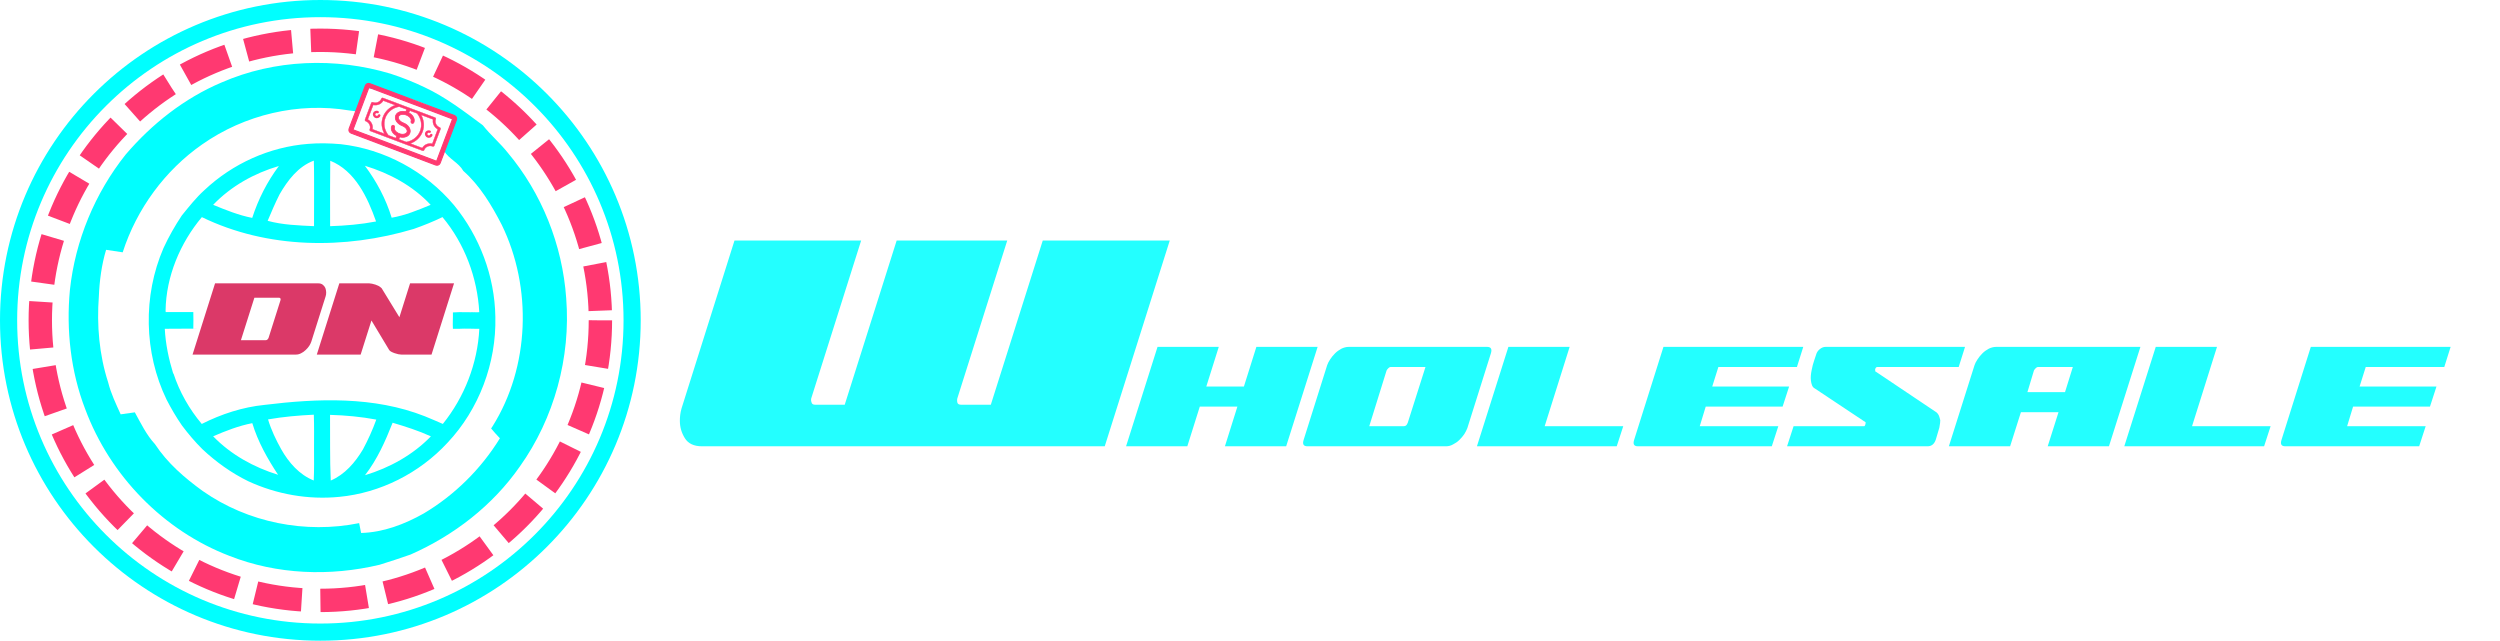 <svg width="398" height="102" viewBox="0 0 398 102" fill="none" xmlns="http://www.w3.org/2000/svg">
<g filter="url(#filter0_d_6931_8109)">
<path d="M175.875 66.004H111.755C110.475 66.004 109.568 65.577 109.035 64.724C108.501 63.87 108.234 62.963 108.234 61.95C108.234 61.363 108.288 60.723 108.501 59.976L116.93 33.25H137.094L129.199 58.216C129.092 58.482 129.092 58.749 129.199 59.016C129.252 59.282 129.466 59.389 129.786 59.389H134.48L142.748 33.25H160.352L152.457 58.216C152.35 58.482 152.35 58.749 152.404 59.016C152.457 59.282 152.67 59.389 153.044 59.389H157.738L166.007 33.25H186.224L175.875 66.004ZM209.765 50.178L204.757 66.004H195.007L196.992 59.691H191.006L189.02 66.004H179.27L184.279 50.178H194.029L192.043 56.491H198.03L200.015 50.178H209.765ZM236.746 50.178C237.368 50.178 237.575 50.534 237.338 51.245L233.604 63.1C233.486 63.396 233.337 63.722 233.13 64.048C232.893 64.404 232.626 64.7 232.33 64.996C232.033 65.293 231.678 65.53 231.322 65.707C230.967 65.915 230.581 66.004 230.196 66.004H208.147C207.495 66.004 207.317 65.648 207.554 64.937L211.288 53.083C211.377 52.816 211.525 52.52 211.762 52.164C211.97 51.838 212.237 51.512 212.533 51.216C212.829 50.919 213.155 50.682 213.541 50.475C213.896 50.297 214.311 50.178 214.726 50.178H236.746ZM226.936 53.379H221.424C221.246 53.379 221.127 53.468 221.009 53.587C220.89 53.705 220.801 53.824 220.742 53.942L217.986 62.803H223.528C223.676 62.803 223.795 62.744 223.913 62.625C224.002 62.507 224.061 62.359 224.121 62.24L226.936 53.379ZM257.383 66.004H235.127L240.135 50.178H249.886L245.914 62.803H258.421L257.383 66.004ZM260.762 66.004C260.11 66.004 259.932 65.648 260.169 64.937L264.822 50.178H287.079L286.071 53.379H273.565L272.587 56.491H284.827L283.789 59.691H271.55L270.601 62.803H283.108L282.07 66.004H260.762ZM306.876 66.004H284.501L285.538 62.803H296.8C296.829 62.803 296.889 62.744 296.948 62.596L297.007 62.329C297.007 62.299 297.007 62.27 297.007 62.24V62.181L288.946 56.817C288.709 56.698 288.561 56.52 288.472 56.283C288.383 56.046 288.324 55.809 288.294 55.513C288.235 55.009 288.294 54.475 288.413 53.883C288.531 53.29 288.65 52.816 288.798 52.401L289.124 51.423C289.213 51.067 289.42 50.771 289.717 50.534C290.013 50.297 290.309 50.178 290.635 50.178H312.833L311.825 53.379H298.874C298.696 53.379 298.578 53.527 298.519 53.764C298.519 54.031 298.548 54.15 298.667 54.15L308.298 60.61C308.476 60.758 308.595 60.936 308.684 61.144C308.773 61.381 308.832 61.618 308.891 61.855C308.891 62.062 308.862 62.448 308.743 63.04L308.18 64.937C307.943 65.648 307.498 66.004 306.876 66.004ZM340.754 50.178L335.745 66.004H325.995L327.714 60.581H321.728L320.009 66.004H310.259L314.348 53.083C314.437 52.816 314.585 52.52 314.823 52.164C315.03 51.838 315.297 51.512 315.593 51.216C315.889 50.919 316.215 50.682 316.601 50.475C316.956 50.297 317.371 50.178 317.786 50.178H340.754ZM323.802 53.942L322.765 57.38H328.751L329.996 53.379H324.484C324.306 53.379 324.187 53.468 324.069 53.587C323.95 53.705 323.861 53.824 323.802 53.942ZM360.444 66.004H338.187L343.195 50.178H352.946L348.974 62.803H361.481L360.444 66.004ZM363.822 66.004C363.17 66.004 362.992 65.648 363.23 64.937L367.882 50.178H390.139L389.131 53.379H376.625L375.647 56.491H387.887L386.849 59.691H374.61L373.661 62.803H386.168L385.131 66.004H363.822Z" fill="#23FFFF"/>
</g>
<path d="M35.27 13.131C43.718 9.445 53.386 9.097 62.172 11.732C64.009 12.337 65.818 13.039 67.565 13.883C70.891 15.438 73.818 17.678 76.757 19.859C76.79 19.884 76.852 19.935 76.881 19.96C78.102 21.502 79.614 22.771 80.839 24.314C86.245 30.756 89.542 38.997 90.138 47.456C90.887 56.911 88.223 66.594 82.763 74.263C78.414 80.516 72.227 85.257 65.366 88.282C63.734 88.858 62.089 89.392 60.437 89.909C52.556 91.787 44.116 91.489 36.528 88.497C26.086 84.504 17.527 75.776 13.564 65.127C11.258 59.126 10.526 52.554 11.13 46.153C11.977 38.282 15.118 30.743 20.002 24.608C24.199 19.703 29.362 15.631 35.27 13.131ZM58.468 14.001C58.003 15.27 57.506 16.518 57 17.77C56.651 17.724 55.956 17.632 55.606 17.585C47.504 16.224 38.937 18.249 32.178 22.994C26.279 27.108 21.769 33.235 19.533 40.169C18.653 40.047 17.769 39.913 16.89 39.77C16.174 42.169 15.841 44.678 15.738 47.179C15.393 51.772 15.792 56.491 17.218 60.874C17.662 62.652 18.46 64.303 19.212 65.963C19.965 65.871 20.713 65.757 21.465 65.644C22.423 67.392 23.327 69.258 24.672 70.708C26.645 73.717 29.407 76.1 32.281 78.175C39.471 83.21 48.647 85.009 57.177 83.281C57.284 83.798 57.386 84.324 57.489 84.849C61.008 84.757 64.404 83.466 67.458 81.743C72.354 78.835 76.572 74.675 79.586 69.775C79.1 69.266 78.632 68.745 78.184 68.212L78.418 67.863C84.338 58.416 84.753 45.796 79.882 35.799C78.27 32.668 76.4 29.537 73.76 27.209C73.029 25.906 71.454 25.293 70.71 24.049C71.072 22.868 71.545 21.729 72.05 20.611C72.095 20.145 72.593 19.006 72.132 18.771C68.173 16.395 63.138 14.816 58.468 14.001Z" fill="#00FFFF"/>
<g filter="url(#filter1_d_6931_8109)">
<path d="M32.543 30.268C37.045 26.028 42.936 23.381 49.045 22.906C50.775 22.759 52.514 22.801 54.245 22.952C61.172 23.729 67.745 27.259 72.284 32.668C76.345 37.618 78.763 43.968 78.861 50.444C79.038 57.802 76.247 65.186 71.244 70.485C66.759 75.343 60.526 78.478 54.015 79.1C49.069 79.588 44.038 78.697 39.515 76.608C36.847 75.301 34.401 73.553 32.223 71.51C31.043 70.342 29.966 69.065 28.967 67.733C28.054 66.421 27.248 65.03 26.512 63.606C22.911 56.151 22.735 47.099 26.027 39.497C26.862 37.685 27.849 35.95 28.95 34.298C30.089 32.903 31.203 31.474 32.543 30.268ZM44.506 30.945C43.811 32.319 43.207 33.731 42.611 35.156C45.012 35.811 47.519 35.887 49.994 36.005C50.002 34.353 49.998 32.706 50.002 31.054C49.994 29.226 50.023 27.398 49.961 25.574C47.478 26.49 45.797 28.701 44.506 30.945ZM52.576 25.591C52.555 29.062 52.523 32.533 52.555 36.009C55.005 35.929 57.456 35.723 59.869 35.257C58.524 31.42 56.518 27.175 52.576 25.591ZM33.933 32.609C35.959 33.441 38.003 34.269 40.153 34.689C41.115 31.718 42.537 28.915 44.399 26.427C40.498 27.57 36.786 29.63 33.933 32.609ZM58.089 26.389C59.951 28.877 61.435 31.663 62.352 34.66C64.506 34.294 66.545 33.445 68.559 32.613C65.743 29.579 61.982 27.57 58.089 26.389ZM65.867 36.446C54.882 39.74 42.59 39.644 32.136 34.567C28.687 38.669 26.439 44.01 26.36 49.448L26.379 49.681C27.809 49.689 29.345 49.685 30.775 49.681C28.695 49.693 32.855 49.676 30.775 49.681C30.804 50.555 30.792 51.44 30.775 52.319C28.72 52.289 32.831 52.327 30.775 52.319C29.316 52.315 27.688 52.331 26.233 52.343C26.36 54.768 26.862 57.155 27.573 59.467L27.618 59.462C28.58 62.408 30.142 65.14 32.12 67.493C35.248 65.913 38.627 64.812 42.109 64.459C50.594 63.417 59.523 63.076 67.634 66.27C68.596 66.657 69.546 67.077 70.5 67.489C73.932 63.228 76.029 57.87 76.308 52.348C75.63 52.339 74.956 52.335 74.278 52.335C73.608 52.331 72.77 52.343 72.104 52.348C71.29 52.343 76.477 52.314 75.667 52.318C74.537 52.31 73.231 52.318 72.104 52.348C72.043 51.49 72.129 50.591 72.104 49.738C73.407 49.645 74.775 49.709 76.082 49.713C77.04 49.713 72.165 49.73 73.126 49.738C74.183 49.742 75.24 49.734 76.3 49.704C76 44.187 73.957 38.774 70.442 34.563C68.958 35.286 67.421 35.899 65.867 36.446ZM42.673 66.77C43.17 68.443 43.931 70.014 44.773 71.531C45.974 73.654 47.667 75.583 49.945 76.495C50.027 74.797 50.002 73.099 49.994 71.406C49.998 69.611 50.023 67.812 49.961 66.018C47.519 66.136 45.082 66.346 42.673 66.77ZM52.543 66.047C52.58 69.531 52.494 73.019 52.654 76.503C54.899 75.541 56.539 73.629 57.78 71.548C58.598 70.019 59.318 68.434 59.906 66.8C57.476 66.346 55.01 66.115 52.543 66.047ZM33.933 69.46C36.769 72.393 40.432 74.398 44.272 75.587C42.582 73.028 41.061 70.334 40.165 67.367C38.007 67.783 35.947 68.59 33.933 69.46ZM58.109 75.654C62.011 74.473 65.723 72.439 68.596 69.468C66.631 68.565 64.567 67.913 62.504 67.3C61.345 70.241 60.054 73.149 58.109 75.654Z" fill="#00FFFF"/>
</g>
<path d="M60.439 18.195C60.337 18.156 60.224 18.204 60.187 18.302C60.145 18.413 60.017 18.468 59.902 18.424C59.786 18.38 59.726 18.255 59.768 18.144C59.81 18.033 59.938 17.979 60.053 18.022C60.155 18.061 60.268 18.012 60.305 17.915C60.342 17.817 60.289 17.706 60.187 17.668C59.867 17.547 59.514 17.698 59.398 18.005C59.282 18.311 59.449 18.658 59.768 18.779C60.087 18.899 60.441 18.748 60.557 18.442C60.594 18.344 60.541 18.233 60.439 18.195Z" fill="#FF3971"/>
<path d="M68.191 21.547C68.075 21.503 68.015 21.378 68.057 21.267C68.099 21.156 68.227 21.102 68.342 21.145C68.444 21.184 68.557 21.136 68.594 21.038C68.631 20.94 68.578 20.829 68.476 20.791C68.156 20.67 67.802 20.821 67.687 21.128C67.572 21.434 67.737 21.781 68.057 21.901C68.376 22.022 68.73 21.871 68.846 21.564C68.883 21.467 68.83 21.356 68.728 21.318C68.626 21.279 68.513 21.327 68.476 21.425C68.434 21.536 68.306 21.591 68.191 21.547Z" fill="#FF3971"/>
<path d="M64.034 20.021C64.573 20.225 64.921 20.682 64.793 21.021C64.665 21.36 64.102 21.474 63.563 21.271C63.024 21.067 62.676 20.61 62.804 20.271C62.852 20.145 62.787 20.004 62.661 19.956C62.534 19.908 62.393 19.972 62.345 20.098C62.138 20.646 62.494 21.284 63.166 21.628L63.063 21.9C63.016 22.027 63.08 22.168 63.207 22.215C63.334 22.263 63.475 22.2 63.523 22.073L63.625 21.802C64.357 21.987 65.045 21.742 65.252 21.194C65.481 20.587 65.022 19.872 64.206 19.564C63.667 19.361 63.32 18.903 63.447 18.565C63.575 18.226 64.138 18.112 64.677 18.315C65.216 18.518 65.564 18.976 65.436 19.315C65.389 19.441 65.453 19.582 65.58 19.63C65.707 19.677 65.848 19.614 65.895 19.488C66.102 18.939 65.747 18.302 65.074 17.957L65.177 17.685C65.225 17.559 65.16 17.418 65.034 17.37C64.907 17.323 64.766 17.386 64.718 17.512L64.615 17.784C63.883 17.599 63.195 17.843 62.988 18.392C62.76 18.998 63.219 19.714 64.034 20.021Z" fill="#FF3971" stroke="#FF3971" stroke-width="0.118"/>
<path d="M72.334 18.391L58.877 13.318C58.595 13.211 58.276 13.343 58.171 13.622L55.577 20.502C55.472 20.781 55.624 21.09 55.906 21.197L69.363 26.27C69.645 26.377 69.963 26.245 70.068 25.966L72.662 19.085C72.767 18.807 72.615 18.497 72.334 18.391ZM72.051 18.934L69.508 25.676L56.189 20.654L58.731 13.912L72.051 18.934Z" fill="#FF3971" stroke="#FF3971" stroke-width="0.177"/>
<path d="M70.011 20.3C69.461 20.092 69.175 19.494 69.374 18.966C69.411 18.868 69.358 18.758 69.256 18.719L60.973 15.596C60.871 15.557 60.758 15.606 60.721 15.704C60.522 16.231 59.912 16.492 59.362 16.284C59.26 16.246 59.147 16.294 59.11 16.392L58.112 19.039C58.075 19.137 58.128 19.247 58.23 19.286C58.781 19.493 59.066 20.092 58.867 20.619C58.831 20.717 58.883 20.828 58.986 20.866L61.655 21.873L61.655 21.873L61.656 21.873L64.598 22.983L64.599 22.983L64.6 22.983L67.269 23.989C67.371 24.028 67.484 23.98 67.52 23.882C67.719 23.354 68.329 23.094 68.88 23.301C68.982 23.34 69.094 23.292 69.131 23.194L70.129 20.547C70.166 20.449 70.114 20.338 70.011 20.3ZM66.894 20.838C66.543 21.77 65.698 22.445 64.681 22.609L61.84 21.538C61.185 20.743 60.996 19.679 61.347 18.747C61.699 17.815 62.544 17.141 63.56 16.976L66.401 18.048C67.056 18.842 67.245 19.907 66.894 20.838ZM58.544 19.013L59.417 16.697C60.054 16.846 60.71 16.566 61.011 16.015L62.931 16.739C62.032 17.048 61.31 17.726 60.977 18.608C60.645 19.489 60.74 20.475 61.211 21.301L59.292 20.577C59.429 19.964 59.121 19.321 58.544 19.013ZM68.824 22.889C68.187 22.739 67.531 23.019 67.23 23.57L65.31 22.846C66.21 22.538 66.931 21.859 67.264 20.978C67.596 20.096 67.502 19.11 67.03 18.285L68.95 19.009C68.813 19.621 69.12 20.265 69.697 20.573L68.824 22.889Z" fill="#FF3971" stroke="#FF3971" stroke-width="0.059"/>
<circle cx="51" cy="51" r="49.634" stroke="#00FFFF" stroke-width="2.732"/>
<circle cx="50.999" cy="50.999" r="44.585" stroke="#FF3971" stroke-width="3.723" stroke-dasharray="7.45 2.98"/>
<path d="M47.107 56.449H30.654L34.236 45.111H50.708C50.966 45.111 51.206 45.185 51.391 45.333C51.576 45.48 51.705 45.647 51.797 45.85C51.871 46.071 51.927 46.293 51.927 46.533C51.927 46.791 51.908 47.013 51.834 47.198L49.563 54.381C49.489 54.603 49.378 54.824 49.23 55.064C49.064 55.304 48.88 55.526 48.658 55.729C48.437 55.951 48.178 56.117 47.919 56.246C47.642 56.394 47.365 56.449 47.107 56.449ZM38.354 54.159H42.306C42.416 54.159 42.509 54.123 42.601 54.03C42.675 53.956 42.73 53.864 42.767 53.753L44.651 47.807C44.688 47.715 44.688 47.622 44.651 47.53C44.614 47.456 44.559 47.401 44.448 47.401H40.496L38.354 54.159ZM72.282 45.111L68.699 56.449H63.88C63.769 56.449 63.602 56.431 63.418 56.394C63.233 56.357 63.03 56.301 62.827 56.228C62.624 56.154 62.439 56.08 62.273 55.988C62.107 55.895 61.996 55.803 61.941 55.692L59.134 51.02L57.416 56.449H50.436L54.019 45.111H58.801C58.912 45.111 59.041 45.13 59.226 45.166C59.411 45.203 59.595 45.259 59.78 45.314C59.965 45.388 60.149 45.462 60.334 45.554C60.5 45.665 60.648 45.776 60.759 45.887L63.584 50.503L65.283 45.111H72.282Z" fill="#DB3968"/>
<defs>
<filter id="filter0_d_6931_8109" x="100.667" y="30.727" width="297.039" height="47.889" filterUnits="userSpaceOnUse" color-interpolation-filters="sRGB">
<feFlood flood-opacity="0" result="BackgroundImageFix"/>
<feColorMatrix in="SourceAlpha" type="matrix" values="0 0 0 0 0 0 0 0 0 0 0 0 0 0 0 0 0 0 127 0" result="hardAlpha"/>
<feOffset dy="5.045"/>
<feGaussianBlur stdDeviation="3.784"/>
<feComposite in2="hardAlpha" operator="out"/>
<feColorMatrix type="matrix" values="0 0 0 0 0 0 0 0 0 1 0 0 0 0 1 0 0 0 0.19 0"/>
<feBlend mode="normal" in2="BackgroundImageFix" result="effect1_dropShadow_6931_8109"/>
<feBlend mode="normal" in="SourceGraphic" in2="effect1_dropShadow_6931_8109" result="shape"/>
</filter>
<filter id="filter1_d_6931_8109" x="15.274" y="14.41" width="72" height="73.226" filterUnits="userSpaceOnUse" color-interpolation-filters="sRGB">
<feFlood flood-opacity="0" result="BackgroundImageFix"/>
<feColorMatrix in="SourceAlpha" type="matrix" values="0 0 0 0 0 0 0 0 0 0 0 0 0 0 0 0 0 0 127 0" result="hardAlpha"/>
<feOffset/>
<feGaussianBlur stdDeviation="4.202"/>
<feColorMatrix type="matrix" values="0 0 0 0 0 0 0 0 0 1 0 0 0 0 1 0 0 0 0.7 0"/>
<feBlend mode="normal" in2="BackgroundImageFix" result="effect1_dropShadow_6931_8109"/>
<feBlend mode="normal" in="SourceGraphic" in2="effect1_dropShadow_6931_8109" result="shape"/>
</filter>
</defs>
</svg>
